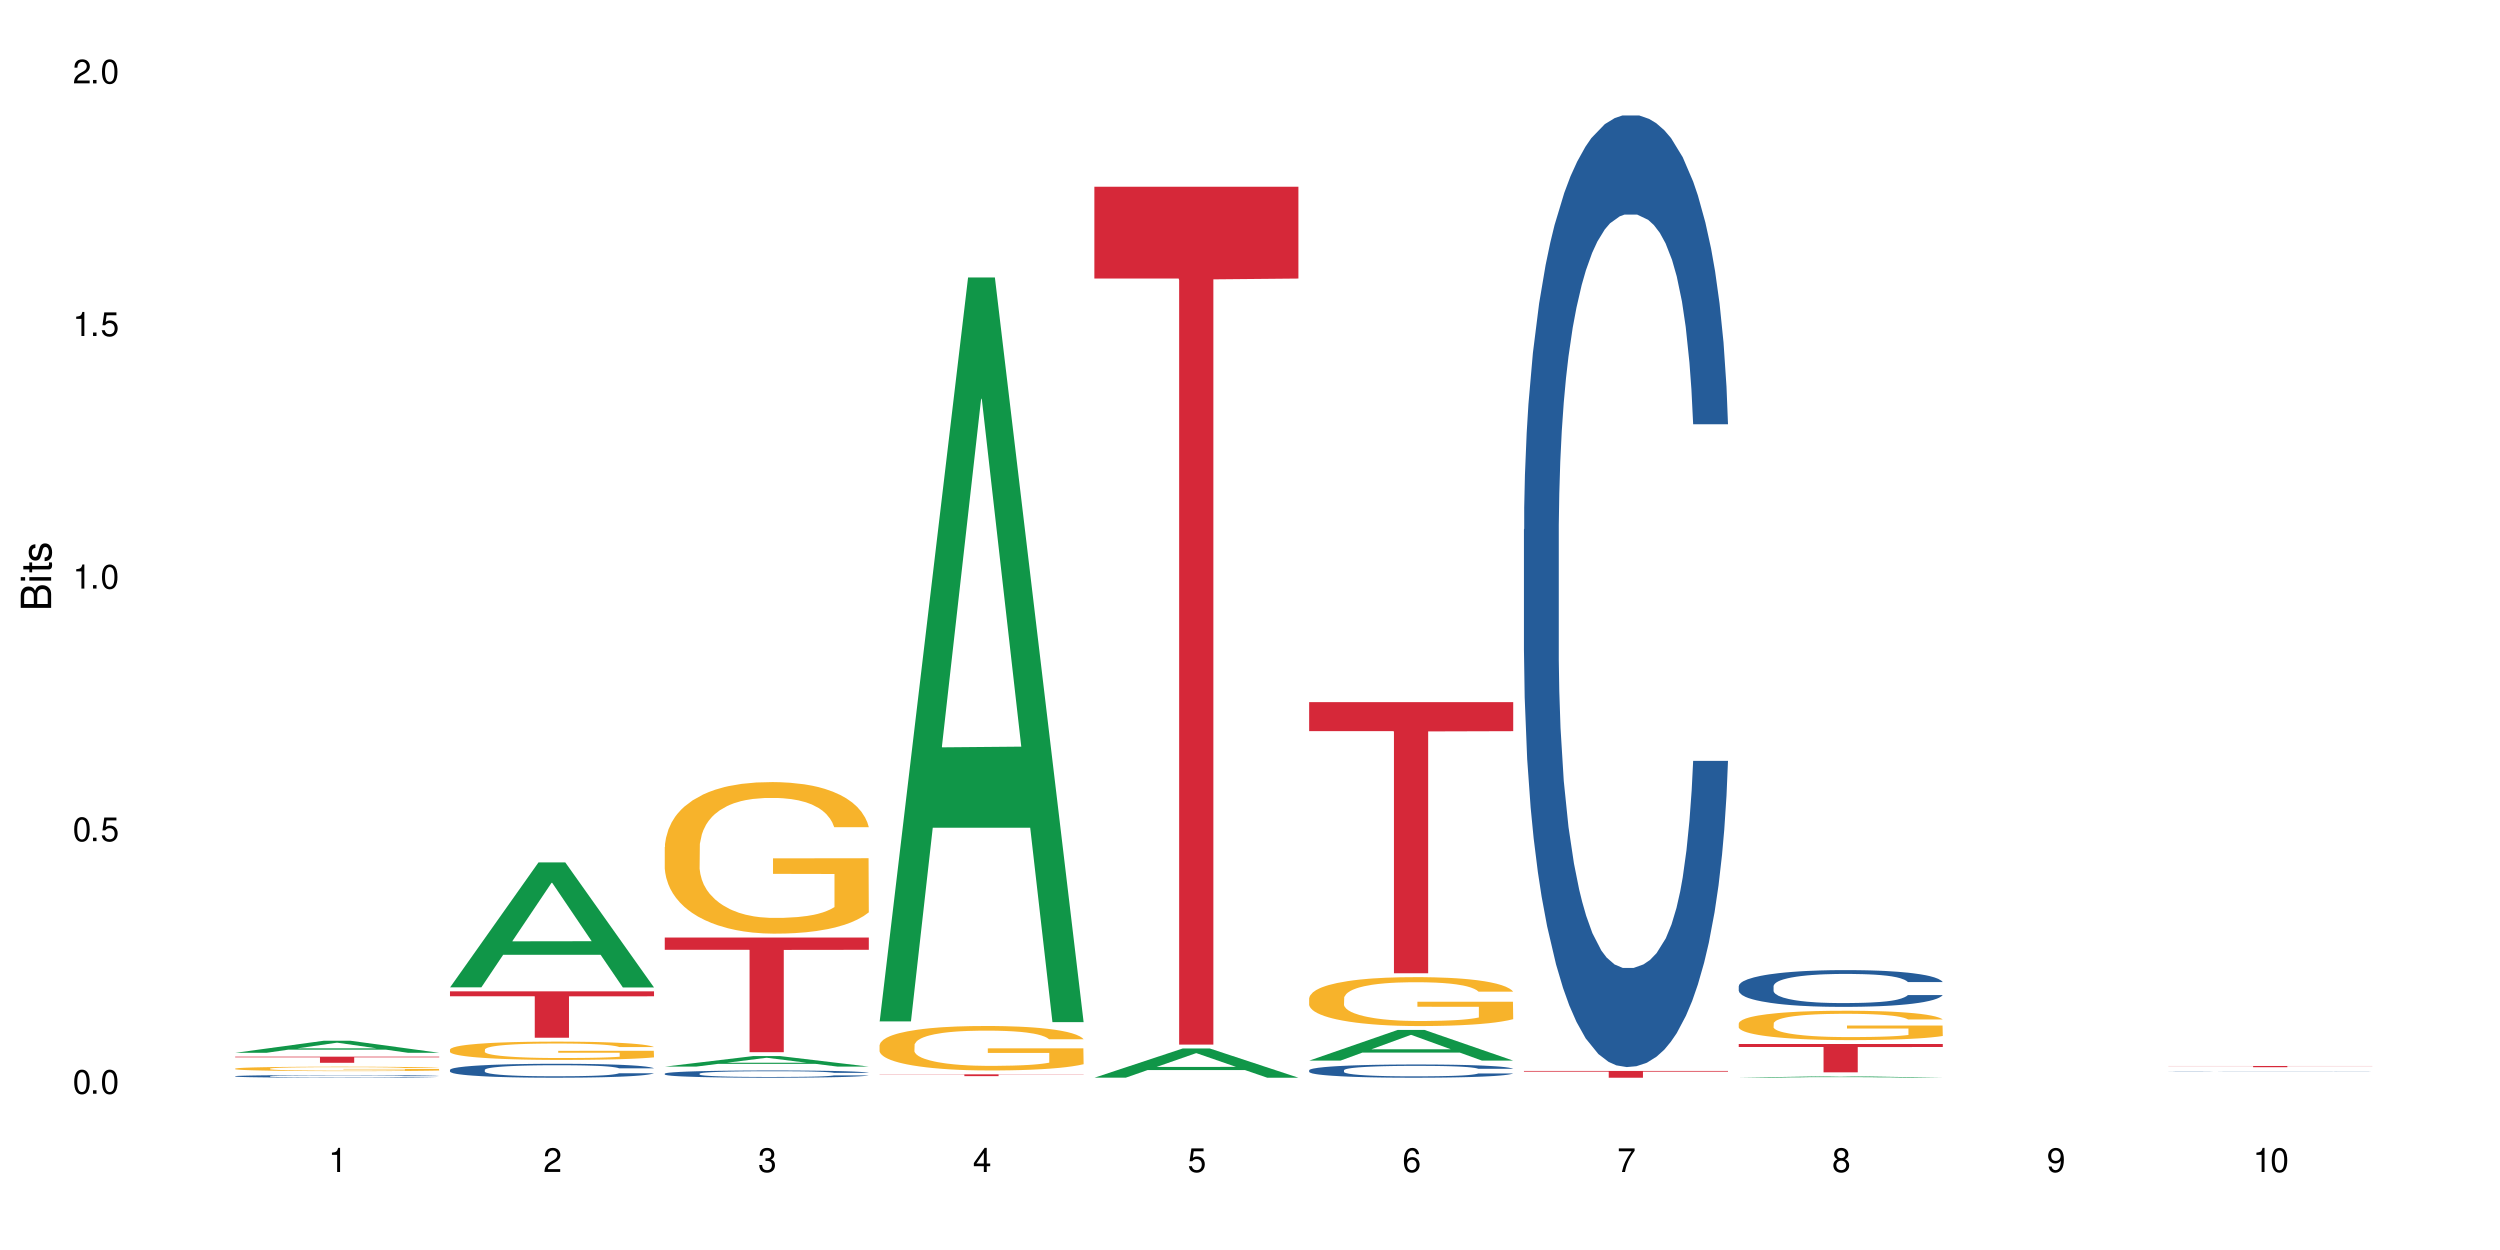 <?xml version="1.0" encoding="UTF-8"?>
<svg xmlns="http://www.w3.org/2000/svg" xmlns:xlink="http://www.w3.org/1999/xlink" width="720" height="360" viewBox="0 0 720 360">
<defs>
<g>
<g id="glyph-0-0">
</g>
<g id="glyph-0-1">
<path d="M 2.641 -6.938 C 2 -6.938 1.422 -6.656 1.078 -6.172 C 0.641 -5.562 0.406 -4.641 0.406 -3.359 C 0.406 -1.016 1.188 0.219 2.641 0.219 C 4.078 0.219 4.859 -1.016 4.859 -3.297 C 4.859 -4.641 4.656 -5.547 4.203 -6.172 C 3.844 -6.656 3.281 -6.938 2.641 -6.938 Z M 2.641 -6.188 C 3.547 -6.188 4 -5.25 4 -3.375 C 4 -1.406 3.562 -0.484 2.625 -0.484 C 1.734 -0.484 1.281 -1.438 1.281 -3.344 C 1.281 -5.25 1.734 -6.188 2.641 -6.188 Z M 2.641 -6.188 "/>
</g>
<g id="glyph-0-2">
<path d="M 1.828 -1 L 0.828 -1 L 0.828 0 L 1.828 0 Z M 1.828 -1 "/>
</g>
<g id="glyph-0-3">
<path d="M 4.562 -6.797 L 1.062 -6.797 L 0.547 -3.094 L 1.328 -3.094 C 1.719 -3.562 2.047 -3.734 2.578 -3.734 C 3.484 -3.734 4.062 -3.109 4.062 -2.094 C 4.062 -1.125 3.484 -0.531 2.578 -0.531 C 1.828 -0.531 1.375 -0.906 1.188 -1.672 L 0.328 -1.672 C 0.453 -1.109 0.547 -0.844 0.75 -0.594 C 1.125 -0.078 1.828 0.219 2.594 0.219 C 3.969 0.219 4.922 -0.781 4.922 -2.219 C 4.922 -3.562 4.031 -4.484 2.719 -4.484 C 2.25 -4.484 1.859 -4.359 1.469 -4.062 L 1.734 -5.969 L 4.562 -5.969 Z M 4.562 -6.797 "/>
</g>
<g id="glyph-0-4">
<path d="M 2.484 -4.938 L 2.484 0 L 3.328 0 L 3.328 -6.938 L 2.766 -6.938 C 2.469 -5.875 2.281 -5.734 0.984 -5.562 L 0.984 -4.938 Z M 2.484 -4.938 "/>
</g>
<g id="glyph-0-5">
<path d="M 4.859 -0.828 L 1.281 -0.828 C 1.359 -1.406 1.672 -1.781 2.5 -2.281 L 3.469 -2.828 C 4.406 -3.344 4.906 -4.062 4.906 -4.906 C 4.906 -5.484 4.672 -6.031 4.266 -6.406 C 3.859 -6.766 3.375 -6.938 2.719 -6.938 C 1.859 -6.938 1.219 -6.625 0.844 -6.031 C 0.609 -5.672 0.5 -5.234 0.484 -4.531 L 1.328 -4.531 C 1.359 -5.016 1.406 -5.281 1.531 -5.516 C 1.75 -5.938 2.188 -6.203 2.703 -6.203 C 3.469 -6.203 4.031 -5.641 4.031 -4.891 C 4.031 -4.344 3.719 -3.859 3.125 -3.516 L 2.234 -3 C 0.812 -2.172 0.406 -1.531 0.328 -0.016 L 4.859 -0.016 Z M 4.859 -0.828 "/>
</g>
<g id="glyph-0-6">
<path d="M 2.125 -3.188 L 2.578 -3.188 C 3.5 -3.188 3.984 -2.766 3.984 -1.922 C 3.984 -1.062 3.469 -0.531 2.594 -0.531 C 1.656 -0.531 1.203 -1 1.156 -2.016 L 0.312 -2.016 C 0.344 -1.453 0.438 -1.094 0.609 -0.781 C 0.953 -0.109 1.625 0.219 2.547 0.219 C 3.953 0.219 4.859 -0.625 4.859 -1.938 C 4.859 -2.828 4.516 -3.297 3.703 -3.594 C 4.344 -3.844 4.656 -4.328 4.656 -5.031 C 4.656 -6.219 3.875 -6.938 2.578 -6.938 C 1.203 -6.938 0.484 -6.172 0.453 -4.703 L 1.297 -4.703 C 1.312 -5.125 1.344 -5.359 1.453 -5.578 C 1.641 -5.969 2.062 -6.203 2.594 -6.203 C 3.344 -6.203 3.797 -5.75 3.797 -5 C 3.797 -4.516 3.609 -4.219 3.25 -4.047 C 3.016 -3.953 2.703 -3.922 2.125 -3.906 Z M 2.125 -3.188 "/>
</g>
<g id="glyph-0-7">
<path d="M 3.141 -1.672 L 3.141 0 L 3.984 0 L 3.984 -1.672 L 4.984 -1.672 L 4.984 -2.438 L 3.984 -2.438 L 3.984 -6.938 L 3.359 -6.938 L 0.266 -2.578 L 0.266 -1.672 Z M 3.141 -2.438 L 1 -2.438 L 3.141 -5.5 Z M 3.141 -2.438 "/>
</g>
<g id="glyph-0-8">
<path d="M 4.781 -5.125 C 4.609 -6.266 3.891 -6.938 2.844 -6.938 C 2.094 -6.938 1.422 -6.578 1.031 -5.953 C 0.594 -5.266 0.406 -4.422 0.406 -3.172 C 0.406 -2 0.578 -1.25 0.984 -0.641 C 1.359 -0.078 1.953 0.219 2.703 0.219 C 3.984 0.219 4.922 -0.75 4.922 -2.094 C 4.922 -3.375 4.062 -4.281 2.844 -4.281 C 2.172 -4.281 1.641 -4.031 1.281 -3.516 C 1.281 -5.234 1.828 -6.188 2.797 -6.188 C 3.391 -6.188 3.797 -5.797 3.938 -5.125 Z M 2.734 -3.531 C 3.547 -3.531 4.062 -2.953 4.062 -2.031 C 4.062 -1.156 3.484 -0.531 2.703 -0.531 C 1.922 -0.531 1.328 -1.188 1.328 -2.078 C 1.328 -2.938 1.906 -3.531 2.734 -3.531 Z M 2.734 -3.531 "/>
</g>
<g id="glyph-0-9">
<path d="M 4.984 -6.797 L 0.438 -6.797 L 0.438 -5.969 L 4.109 -5.969 C 2.5 -3.656 1.828 -2.234 1.328 0 L 2.219 0 C 2.594 -2.172 3.453 -4.047 4.984 -6.094 Z M 4.984 -6.797 "/>
</g>
<g id="glyph-0-10">
<path d="M 3.75 -3.656 C 4.469 -4.094 4.688 -4.438 4.688 -5.078 C 4.688 -6.172 3.844 -6.938 2.641 -6.938 C 1.438 -6.938 0.594 -6.172 0.594 -5.094 C 0.594 -4.438 0.812 -4.094 1.516 -3.656 C 0.734 -3.266 0.359 -2.703 0.359 -1.922 C 0.359 -0.656 1.281 0.219 2.641 0.219 C 3.984 0.219 4.922 -0.656 4.922 -1.922 C 4.922 -2.703 4.531 -3.266 3.75 -3.656 Z M 2.641 -6.188 C 3.359 -6.188 3.812 -5.75 3.812 -5.062 C 3.812 -4.406 3.344 -3.984 2.641 -3.984 C 1.922 -3.984 1.453 -4.406 1.453 -5.078 C 1.453 -5.75 1.922 -6.188 2.641 -6.188 Z M 2.641 -3.266 C 3.484 -3.266 4.062 -2.719 4.062 -1.906 C 4.062 -1.078 3.484 -0.531 2.625 -0.531 C 1.797 -0.531 1.219 -1.094 1.219 -1.906 C 1.219 -2.719 1.781 -3.266 2.641 -3.266 Z M 2.641 -3.266 "/>
</g>
<g id="glyph-0-11">
<path d="M 0.516 -1.578 C 0.672 -0.453 1.406 0.219 2.438 0.219 C 3.188 0.219 3.859 -0.141 4.266 -0.766 C 4.688 -1.453 4.891 -2.297 4.891 -3.547 C 4.891 -4.719 4.703 -5.453 4.312 -6.078 C 3.938 -6.641 3.344 -6.938 2.594 -6.938 C 1.297 -6.938 0.359 -5.969 0.359 -4.625 C 0.359 -3.344 1.234 -2.453 2.453 -2.453 C 3.094 -2.453 3.578 -2.672 4.016 -3.203 C 4 -1.484 3.469 -0.531 2.5 -0.531 C 1.906 -0.531 1.484 -0.906 1.359 -1.578 Z M 2.578 -6.203 C 3.375 -6.203 3.969 -5.531 3.969 -4.641 C 3.969 -3.797 3.391 -3.188 2.547 -3.188 C 1.734 -3.188 1.234 -3.766 1.234 -4.688 C 1.234 -5.562 1.797 -6.203 2.578 -6.203 Z M 2.578 -6.203 "/>
</g>
<g id="glyph-1-0">
</g>
<g id="glyph-1-1">
<path d="M 0 -0.953 L 0 -4.891 C 0 -5.719 -0.234 -6.344 -0.734 -6.797 C -1.188 -7.234 -1.812 -7.469 -2.5 -7.469 C -3.547 -7.469 -4.188 -7 -4.625 -5.875 C -4.984 -6.688 -5.625 -7.094 -6.531 -7.094 C -7.172 -7.094 -7.734 -6.859 -8.141 -6.391 C -8.562 -5.922 -8.75 -5.344 -8.75 -4.5 L -8.75 -0.953 Z M -4.984 -2.062 L -7.766 -2.062 L -7.766 -4.219 C -7.766 -4.844 -7.688 -5.203 -7.453 -5.5 C -7.219 -5.812 -6.859 -5.969 -6.375 -5.969 C -5.891 -5.969 -5.531 -5.812 -5.297 -5.5 C -5.062 -5.203 -4.984 -4.844 -4.984 -4.219 Z M -0.984 -2.062 L -4 -2.062 L -4 -4.781 C -4 -5.766 -3.438 -6.359 -2.484 -6.359 C -1.547 -6.359 -0.984 -5.766 -0.984 -4.781 Z M -0.984 -2.062 "/>
</g>
<g id="glyph-1-2">
<path d="M -6.281 -1.797 L -6.281 -0.797 L 0 -0.797 L 0 -1.797 Z M -8.75 -1.797 L -8.75 -0.797 L -7.484 -0.797 L -7.484 -1.797 Z M -8.75 -1.797 "/>
</g>
<g id="glyph-1-3">
<path d="M -6.281 -3.047 L -6.281 -2.016 L -8.016 -2.016 L -8.016 -1.016 L -6.281 -1.016 L -6.281 -0.172 L -5.469 -0.172 L -5.469 -1.016 L -0.719 -1.016 C -0.078 -1.016 0.281 -1.453 0.281 -2.234 C 0.281 -2.5 0.25 -2.719 0.188 -3.047 L -0.641 -3.047 C -0.609 -2.906 -0.594 -2.766 -0.594 -2.562 C -0.594 -2.141 -0.719 -2.016 -1.156 -2.016 L -5.469 -2.016 L -5.469 -3.047 Z M -6.281 -3.047 "/>
</g>
<g id="glyph-1-4">
<path d="M -4.531 -5.25 C -5.766 -5.25 -6.469 -4.422 -6.469 -2.969 C -6.469 -1.516 -5.719 -0.562 -4.547 -0.562 C -3.562 -0.562 -3.094 -1.062 -2.734 -2.562 L -2.516 -3.484 C -2.344 -4.188 -2.094 -4.469 -1.641 -4.469 C -1.047 -4.469 -0.641 -3.875 -0.641 -3 C -0.641 -2.453 -0.797 -2 -1.062 -1.75 C -1.25 -1.594 -1.422 -1.531 -1.875 -1.469 L -1.875 -0.406 C -0.422 -0.453 0.281 -1.266 0.281 -2.922 C 0.281 -4.5 -0.5 -5.516 -1.719 -5.516 C -2.656 -5.516 -3.172 -4.984 -3.469 -3.734 L -3.703 -2.766 C -3.891 -1.953 -4.156 -1.609 -4.594 -1.609 C -5.188 -1.609 -5.547 -2.125 -5.547 -2.938 C -5.547 -3.75 -5.203 -4.172 -4.531 -4.203 Z M -4.531 -5.25 "/>
</g>
</g>
</defs>
<rect x="-72" y="-36" width="864" height="432" fill="rgb(100%, 100%, 100%)" fill-opacity="1"/>
<path fill-rule="nonzero" fill="rgb(6.275%, 58.824%, 28.235%)" fill-opacity="1" d="M 67.73 303.207 L 67.793 303.203 L 93.223 299.738 L 100.945 299.738 L 126.5 303.207 L 117.52 303.207 L 111.117 302.301 L 83.051 302.301 L 76.773 303.207 L 67.73 303.207 L 85.75 301.93 L 108.543 301.926 L 97.176 300.305 L 97.051 300.301 L 96.926 300.312 L 85.688 301.926 L 85.75 301.93 Z M 67.73 303.207 "/>
<path fill-rule="nonzero" fill="rgb(14.51%, 36.078%, 60%)" fill-opacity="1" d="M 67.73 309.941 L 67.801 309.941 L 67.801 309.922 L 68.02 309.895 L 68.52 309.859 L 69.02 309.836 L 70.312 309.797 L 72.102 309.754 L 73.965 309.723 L 75.328 309.703 L 76.547 309.691 L 79.34 309.664 L 81.133 309.648 L 83.066 309.637 L 85.434 309.625 L 87.152 309.617 L 91.023 309.605 L 93.891 309.602 L 96.113 309.598 L 100.914 309.598 L 103.781 309.602 L 105.859 309.605 L 108.152 309.613 L 110.086 309.617 L 113.457 309.633 L 116.465 309.652 L 117.828 309.664 L 119.977 309.688 L 121.625 309.711 L 122.773 309.727 L 124.062 309.754 L 125.207 309.785 L 126.07 309.824 L 126.5 309.855 L 116.465 309.855 L 115.965 309.824 L 115.391 309.805 L 114.316 309.773 L 113.238 309.754 L 111.734 309.73 L 110.375 309.719 L 108.512 309.703 L 106.863 309.695 L 105.141 309.691 L 103.492 309.684 L 100.34 309.68 L 96.684 309.68 L 95.324 309.684 L 92.527 309.688 L 91.023 309.691 L 88.871 309.703 L 87.367 309.711 L 85.578 309.727 L 84.359 309.738 L 82.852 309.758 L 81.777 309.773 L 80.559 309.797 L 79.844 309.816 L 79.199 309.836 L 78.625 309.859 L 78.195 309.883 L 77.906 309.91 L 77.766 309.938 L 77.766 310.047 L 77.906 310.074 L 78.266 310.105 L 79.199 310.148 L 80.559 310.188 L 82.137 310.215 L 83.641 310.238 L 84.5 310.246 L 85.648 310.258 L 87.441 310.273 L 90.02 310.289 L 91.523 310.293 L 93.816 310.297 L 96.184 310.301 L 99.336 310.301 L 102.133 310.297 L 103.996 310.297 L 105.93 310.289 L 108.582 310.277 L 110.23 310.266 L 111.664 310.254 L 112.738 310.238 L 113.457 310.227 L 114.531 310.203 L 115.391 310.18 L 116.035 310.156 L 116.465 310.133 L 126.5 310.133 L 126.07 310.16 L 125.422 310.188 L 124.777 310.207 L 123.777 310.234 L 122.629 310.254 L 120.98 310.281 L 119.617 310.297 L 117.828 310.316 L 116.18 310.328 L 114.387 310.34 L 111.734 310.355 L 110.016 310.363 L 108.152 310.367 L 105.93 310.375 L 103.137 310.379 L 100.125 310.383 L 94.32 310.383 L 92.098 310.379 L 89.16 310.371 L 85.504 310.359 L 82.852 310.348 L 80.773 310.332 L 78.984 310.316 L 76.977 310.297 L 74.395 310.266 L 72.82 310.242 L 71.746 310.223 L 70.527 310.195 L 69.664 310.168 L 68.664 310.129 L 67.945 310.078 L 67.73 310.039 Z M 67.73 309.941 "/>
<path fill-rule="nonzero" fill="rgb(96.863%, 70.196%, 16.863%)" fill-opacity="1" d="M 67.73 307.754 L 67.801 307.754 L 67.801 307.73 L 68.09 307.68 L 68.805 307.605 L 69.738 307.547 L 70.742 307.5 L 71.387 307.477 L 72.461 307.441 L 73.395 307.414 L 75.758 307.363 L 78.77 307.312 L 80.418 307.293 L 82.281 307.273 L 84.93 307.25 L 86.148 307.242 L 89.875 307.223 L 94.105 307.211 L 98.762 307.207 L 100.914 307.211 L 103.852 307.215 L 107.863 307.227 L 110.16 307.238 L 111.949 307.25 L 113.812 307.266 L 116.105 307.289 L 118.258 307.316 L 119.977 307.344 L 121.695 307.379 L 123.129 307.418 L 124.348 307.457 L 125.422 307.508 L 126.07 307.547 L 126.5 307.59 L 116.535 307.59 L 115.965 307.547 L 115.32 307.516 L 114.242 307.477 L 113.168 307.449 L 112.094 307.426 L 110.086 307.398 L 108.367 307.379 L 106.215 307.363 L 104.137 307.352 L 101.773 307.344 L 96.543 307.344 L 93.102 307.352 L 91.094 307.359 L 89.66 307.367 L 87.656 307.387 L 86.438 307.402 L 85.719 307.41 L 83.57 307.445 L 82.137 307.48 L 81.348 307.5 L 80.344 307.535 L 79.629 307.566 L 78.84 307.613 L 78.41 307.648 L 77.836 307.73 L 77.766 307.938 L 77.98 307.984 L 78.41 308.031 L 78.984 308.074 L 79.844 308.117 L 80.703 308.152 L 82.207 308.195 L 83.496 308.227 L 84.5 308.246 L 86.438 308.277 L 87.227 308.289 L 89.09 308.309 L 91.023 308.328 L 93.387 308.34 L 95.18 308.348 L 98.047 308.352 L 101.703 308.352 L 106 308.348 L 108.727 308.336 L 110.59 308.328 L 111.809 308.32 L 113.312 308.309 L 114.387 308.297 L 115.391 308.281 L 116.609 308.262 L 116.609 307.984 L 98.906 307.98 L 98.906 307.852 L 126.426 307.852 L 126.5 308.309 L 124.992 308.34 L 123.129 308.367 L 121.34 308.391 L 119.477 308.41 L 116.824 308.434 L 114.672 308.449 L 111.375 308.465 L 108.367 308.477 L 105.215 308.48 L 102.418 308.484 L 99.121 308.488 L 96.184 308.484 L 93.031 308.477 L 90.52 308.469 L 88.227 308.457 L 85.934 308.441 L 83.066 308.418 L 81.203 308.398 L 77.336 308.344 L 75.613 308.312 L 74.469 308.285 L 73.32 308.258 L 72.102 308.223 L 70.957 308.184 L 70.098 308.148 L 69.309 308.105 L 68.734 308.07 L 68.16 308.016 L 67.875 307.973 L 67.73 307.938 Z M 67.73 307.754 "/>
<path fill-rule="nonzero" fill="rgb(83.922%, 15.686%, 22.353%)" fill-opacity="1" d="M 67.73 304.32 L 126.5 304.32 L 126.5 304.512 L 102.008 304.512 L 102.008 306.094 L 92.152 306.094 L 92.152 304.516 L 92.008 304.512 L 67.73 304.512 Z M 67.73 304.32 "/>
<path fill-rule="nonzero" fill="rgb(6.275%, 58.824%, 28.235%)" fill-opacity="1" d="M 129.594 284.355 L 129.656 284.32 L 155.082 248.379 L 162.805 248.379 L 188.359 284.391 L 179.383 284.391 L 172.977 274.988 L 144.91 274.988 L 138.633 284.355 L 129.594 284.355 L 147.613 271.102 L 170.402 271.066 L 159.039 254.262 L 158.914 254.227 L 158.789 254.328 L 147.547 271.066 L 147.613 271.102 Z M 129.594 284.355 "/>
<path fill-rule="nonzero" fill="rgb(14.51%, 36.078%, 60%)" fill-opacity="1" d="M 129.594 308.117 L 129.664 308.113 L 129.664 308.027 L 129.879 307.887 L 130.379 307.711 L 130.883 307.59 L 132.172 307.375 L 133.965 307.164 L 135.828 307.004 L 137.188 306.91 L 138.406 306.836 L 141.203 306.699 L 142.992 306.629 L 144.93 306.566 L 147.293 306.504 L 149.016 306.469 L 152.883 306.41 L 155.75 306.383 L 157.973 306.375 L 162.773 306.375 L 165.641 306.387 L 167.719 306.406 L 170.012 306.438 L 171.949 306.469 L 175.316 306.551 L 178.324 306.652 L 179.688 306.711 L 181.836 306.824 L 183.484 306.934 L 184.633 307.031 L 185.922 307.164 L 187.07 307.332 L 187.93 307.516 L 188.359 307.676 L 178.324 307.676 L 177.824 307.527 L 177.25 307.414 L 176.176 307.266 L 175.102 307.156 L 173.598 307.051 L 172.234 306.98 L 170.371 306.914 L 168.723 306.867 L 167.004 306.836 L 165.355 306.812 L 162.199 306.793 L 158.547 306.793 L 157.184 306.797 L 154.391 306.828 L 152.883 306.855 L 150.734 306.906 L 149.23 306.953 L 147.438 307.027 L 146.219 307.09 L 144.715 307.184 L 143.641 307.27 L 142.422 307.391 L 141.703 307.48 L 141.059 307.582 L 140.484 307.703 L 140.055 307.832 L 139.77 307.969 L 139.625 308.102 L 139.625 308.668 L 139.77 308.801 L 140.129 308.953 L 141.059 309.176 L 142.422 309.371 L 143.996 309.527 L 145.504 309.637 L 146.363 309.688 L 147.508 309.746 L 149.301 309.82 L 151.879 309.891 L 153.387 309.922 L 155.68 309.949 L 158.043 309.965 L 161.199 309.965 L 163.992 309.949 L 165.855 309.934 L 167.789 309.902 L 170.441 309.84 L 172.09 309.781 L 173.523 309.711 L 174.598 309.645 L 175.316 309.586 L 176.391 309.469 L 177.25 309.348 L 177.895 309.219 L 178.324 309.094 L 188.359 309.094 L 187.93 309.238 L 187.285 309.383 L 186.641 309.488 L 185.637 309.617 L 184.488 309.73 L 182.84 309.859 L 181.48 309.945 L 179.688 310.035 L 178.039 310.105 L 176.246 310.168 L 173.598 310.242 L 171.875 310.277 L 170.012 310.309 L 167.789 310.34 L 164.996 310.363 L 161.984 310.379 L 159.191 310.383 L 156.18 310.375 L 153.957 310.359 L 151.02 310.328 L 147.367 310.262 L 144.715 310.191 L 142.637 310.125 L 140.844 310.051 L 138.836 309.949 L 136.258 309.789 L 134.68 309.664 L 133.605 309.562 L 132.387 309.418 L 131.527 309.293 L 130.523 309.086 L 129.809 308.824 L 129.594 308.625 Z M 129.594 308.117 "/>
<path fill-rule="nonzero" fill="rgb(96.863%, 70.196%, 16.863%)" fill-opacity="1" d="M 129.594 302.246 L 129.664 302.238 L 129.664 302.145 L 129.949 301.926 L 130.668 301.629 L 131.598 301.383 L 132.602 301.191 L 133.246 301.09 L 134.32 300.945 L 135.254 300.84 L 137.617 300.621 L 140.629 300.418 L 142.277 300.332 L 144.141 300.25 L 146.793 300.16 L 148.012 300.125 L 151.738 300.047 L 155.965 300 L 160.625 299.984 L 162.773 299.992 L 165.711 300.012 L 169.727 300.062 L 172.02 300.109 L 173.812 300.16 L 175.676 300.223 L 177.969 300.316 L 180.117 300.434 L 181.836 300.551 L 183.559 300.695 L 184.992 300.848 L 186.211 301.016 L 187.285 301.219 L 187.93 301.387 L 188.359 301.555 L 178.398 301.555 L 177.824 301.387 L 177.18 301.258 L 176.105 301.098 L 175.031 300.984 L 173.953 300.891 L 171.949 300.766 L 170.227 300.688 L 168.078 300.621 L 166 300.578 L 163.633 300.551 L 162.199 300.539 L 158.402 300.539 L 154.961 300.574 L 152.957 300.613 L 151.523 300.652 L 149.516 300.723 L 148.297 300.781 L 147.582 300.82 L 145.43 300.969 L 143.996 301.102 L 143.207 301.195 L 142.207 301.34 L 141.488 301.469 L 140.699 301.66 L 140.27 301.805 L 139.695 302.133 L 139.625 303 L 139.84 303.184 L 140.27 303.383 L 140.844 303.555 L 141.703 303.738 L 142.562 303.879 L 144.07 304.066 L 145.359 304.191 L 146.363 304.273 L 148.297 304.402 L 149.086 304.445 L 150.949 304.531 L 152.883 304.602 L 155.25 304.66 L 157.039 304.688 L 159.906 304.711 L 163.562 304.711 L 167.863 304.684 L 170.586 304.645 L 172.449 304.605 L 173.668 304.57 L 175.172 304.52 L 176.246 304.469 L 177.25 304.418 L 178.469 304.336 L 178.469 303.184 L 160.766 303.18 L 160.766 302.641 L 188.289 302.637 L 188.359 304.52 L 186.855 304.648 L 184.992 304.773 L 183.199 304.871 L 181.336 304.953 L 178.684 305.043 L 176.535 305.102 L 173.238 305.168 L 170.227 305.211 L 167.074 305.242 L 164.277 305.254 L 160.984 305.262 L 158.043 305.25 L 154.891 305.223 L 152.383 305.184 L 150.09 305.137 L 147.797 305.074 L 144.93 304.973 L 143.066 304.891 L 141.129 304.789 L 139.195 304.668 L 137.477 304.539 L 136.328 304.438 L 135.184 304.32 L 133.965 304.176 L 132.816 304.012 L 131.957 303.863 L 131.168 303.695 L 130.594 303.535 L 130.023 303.32 L 129.734 303.145 L 129.594 302.996 Z M 129.594 302.246 "/>
<path fill-rule="nonzero" fill="rgb(83.922%, 15.686%, 22.353%)" fill-opacity="1" d="M 129.594 285.504 L 188.359 285.504 L 188.359 286.934 L 163.867 286.945 L 163.867 298.871 L 154.012 298.871 L 154.012 286.957 L 153.871 286.934 L 129.594 286.934 Z M 129.594 285.504 "/>
<path fill-rule="nonzero" fill="rgb(6.275%, 58.824%, 28.235%)" fill-opacity="1" d="M 191.453 307.184 L 191.516 307.18 L 216.945 304.148 L 224.668 304.148 L 250.219 307.184 L 241.242 307.184 L 234.84 306.395 L 206.773 306.395 L 200.492 307.184 L 191.453 307.184 L 209.473 306.066 L 232.266 306.062 L 220.898 304.645 L 220.773 304.645 L 220.648 304.652 L 209.41 306.062 L 209.473 306.066 Z M 191.453 307.184 "/>
<path fill-rule="nonzero" fill="rgb(14.51%, 36.078%, 60%)" fill-opacity="1" d="M 191.453 309.207 L 191.523 309.203 L 191.523 309.156 L 191.738 309.086 L 192.242 308.992 L 192.742 308.93 L 194.031 308.82 L 195.824 308.711 L 197.688 308.625 L 199.051 308.578 L 200.27 308.539 L 203.062 308.469 L 204.855 308.434 L 206.789 308.398 L 209.156 308.367 L 210.875 308.348 L 214.746 308.316 L 217.613 308.305 L 219.832 308.297 L 224.637 308.297 L 227.5 308.305 L 229.582 308.316 L 231.875 308.332 L 233.809 308.348 L 237.176 308.391 L 240.188 308.441 L 241.547 308.473 L 243.699 308.531 L 245.348 308.59 L 246.492 308.641 L 247.785 308.711 L 248.93 308.797 L 249.789 308.895 L 250.219 308.977 L 240.188 308.977 L 239.684 308.898 L 239.113 308.84 L 238.035 308.762 L 236.961 308.707 L 235.457 308.652 L 234.094 308.613 L 232.23 308.578 L 230.582 308.555 L 228.863 308.539 L 227.215 308.527 L 224.062 308.516 L 220.406 308.516 L 219.043 308.52 L 216.25 308.535 L 214.746 308.547 L 212.594 308.574 L 211.09 308.598 L 209.297 308.637 L 208.078 308.672 L 206.574 308.719 L 205.5 308.762 L 204.281 308.828 L 203.566 308.875 L 202.918 308.926 L 202.348 308.988 L 201.918 309.059 L 201.629 309.129 L 201.484 309.195 L 201.484 309.492 L 201.629 309.559 L 201.988 309.641 L 202.918 309.758 L 204.281 309.855 L 205.859 309.938 L 207.363 309.996 L 208.223 310.02 L 209.371 310.051 L 211.16 310.09 L 213.742 310.129 L 215.246 310.145 L 217.539 310.16 L 219.906 310.168 L 223.059 310.168 L 225.852 310.16 L 227.715 310.148 L 229.652 310.133 L 232.305 310.102 L 233.953 310.07 L 235.387 310.035 L 236.461 310 L 237.176 309.969 L 238.254 309.91 L 239.113 309.844 L 239.758 309.777 L 240.188 309.711 L 250.219 309.711 L 249.789 309.789 L 249.145 309.863 L 248.5 309.918 L 247.496 309.984 L 246.352 310.043 L 244.703 310.109 L 243.34 310.156 L 241.547 310.203 L 239.898 310.238 L 238.109 310.27 L 235.457 310.309 L 233.738 310.328 L 231.875 310.344 L 229.652 310.359 L 226.855 310.375 L 223.848 310.383 L 221.051 310.383 L 218.043 310.379 L 215.82 310.371 L 212.883 310.355 L 209.227 310.32 L 206.574 310.285 L 204.496 310.246 L 202.703 310.211 L 200.699 310.16 L 198.117 310.074 L 196.543 310.012 L 195.465 309.957 L 194.246 309.883 L 193.387 309.816 L 192.383 309.707 L 191.668 309.574 L 191.453 309.469 Z M 191.453 309.207 "/>
<path fill-rule="nonzero" fill="rgb(96.863%, 70.196%, 16.863%)" fill-opacity="1" d="M 191.453 243.938 L 191.523 243.898 L 191.523 243.098 L 191.812 241.305 L 192.527 238.832 L 193.461 236.801 L 194.461 235.207 L 195.109 234.367 L 196.184 233.172 L 197.113 232.293 L 199.48 230.5 L 202.488 228.824 L 204.137 228.109 L 206 227.43 L 208.652 226.672 L 209.871 226.395 L 213.598 225.754 L 217.828 225.355 L 222.484 225.238 L 224.637 225.277 L 227.574 225.438 L 231.586 225.875 L 233.879 226.273 L 235.672 226.672 L 237.535 227.191 L 239.828 227.988 L 241.98 228.945 L 243.699 229.902 L 245.418 231.098 L 246.852 232.375 L 248.07 233.77 L 249.145 235.445 L 249.789 236.84 L 250.219 238.234 L 240.258 238.234 L 239.684 236.84 L 239.039 235.762 L 237.965 234.449 L 236.891 233.492 L 235.816 232.734 L 233.809 231.695 L 232.09 231.059 L 229.938 230.5 L 227.859 230.141 L 225.496 229.902 L 224.062 229.824 L 220.262 229.824 L 216.824 230.102 L 214.816 230.422 L 213.383 230.738 L 211.375 231.336 L 210.156 231.816 L 209.441 232.137 L 207.293 233.371 L 205.859 234.488 L 205.07 235.246 L 204.066 236.441 L 203.348 237.52 L 202.562 239.113 L 202.133 240.309 L 201.559 243.02 L 201.484 250.195 L 201.703 251.711 L 202.133 253.348 L 202.703 254.781 L 203.566 256.297 L 204.426 257.453 L 205.93 259.008 L 207.219 260.043 L 208.223 260.723 L 210.156 261.801 L 210.945 262.156 L 212.809 262.875 L 214.746 263.434 L 217.109 263.914 L 218.902 264.152 L 221.77 264.352 L 225.422 264.352 L 229.723 264.113 L 232.445 263.793 L 234.309 263.473 L 235.527 263.195 L 237.035 262.758 L 238.109 262.355 L 239.113 261.918 L 240.332 261.242 L 240.332 251.711 L 222.629 251.672 L 222.629 247.207 L 250.148 247.168 L 250.219 262.758 L 248.715 263.832 L 246.852 264.867 L 245.059 265.668 L 243.195 266.344 L 240.547 267.102 L 238.395 267.582 L 235.098 268.137 L 232.09 268.496 L 228.934 268.738 L 226.141 268.855 L 222.844 268.895 L 219.906 268.816 L 216.75 268.578 L 214.242 268.258 L 211.949 267.859 L 209.656 267.34 L 206.789 266.504 L 204.926 265.824 L 202.992 264.988 L 201.055 263.992 L 199.336 262.914 L 198.191 262.078 L 197.043 261.121 L 195.824 259.926 L 194.68 258.57 L 193.816 257.332 L 193.031 255.938 L 192.457 254.621 L 191.883 252.828 L 191.598 251.395 L 191.453 250.156 Z M 191.453 243.938 "/>
<path fill-rule="nonzero" fill="rgb(83.922%, 15.686%, 22.353%)" fill-opacity="1" d="M 191.453 270.008 L 250.219 270.008 L 250.219 273.543 L 225.727 273.574 L 225.727 303.035 L 215.875 303.035 L 215.875 273.605 L 215.73 273.543 L 191.453 273.543 Z M 191.453 270.008 "/>
<path fill-rule="nonzero" fill="rgb(6.275%, 58.824%, 28.235%)" fill-opacity="1" d="M 253.312 294.172 L 253.375 293.969 L 278.805 79.914 L 286.527 79.914 L 312.082 294.371 L 303.102 294.371 L 296.699 238.391 L 268.633 238.391 L 262.355 294.172 L 253.312 294.172 L 271.332 215.234 L 294.125 215.031 L 282.762 114.953 L 282.633 114.75 L 282.508 115.355 L 271.27 215.031 L 271.332 215.234 Z M 253.312 294.172 "/>
<path fill-rule="nonzero" fill="rgb(96.863%, 70.196%, 16.863%)" fill-opacity="1" d="M 253.312 300.973 L 253.387 300.961 L 253.387 300.727 L 253.672 300.199 L 254.387 299.473 L 255.32 298.879 L 256.324 298.41 L 256.969 298.164 L 258.043 297.812 L 258.977 297.555 L 261.34 297.031 L 264.352 296.539 L 266 296.328 L 267.863 296.129 L 270.516 295.906 L 271.73 295.824 L 275.461 295.637 L 279.688 295.52 L 284.348 295.484 L 286.496 295.496 L 289.434 295.543 L 293.449 295.672 L 295.742 295.789 L 297.531 295.906 L 299.395 296.059 L 301.691 296.293 L 303.84 296.574 L 305.559 296.855 L 307.281 297.203 L 308.715 297.578 L 309.93 297.988 L 311.008 298.48 L 311.652 298.891 L 312.082 299.301 L 302.121 299.301 L 301.547 298.891 L 300.902 298.574 L 299.824 298.188 L 298.75 297.906 L 297.676 297.684 L 295.668 297.379 L 293.949 297.191 L 291.801 297.031 L 289.723 296.926 L 287.355 296.855 L 285.922 296.832 L 282.125 296.832 L 278.684 296.914 L 276.676 297.008 L 275.242 297.098 L 273.238 297.273 L 272.02 297.414 L 271.301 297.508 L 269.152 297.871 L 267.719 298.199 L 266.93 298.422 L 265.926 298.773 L 265.211 299.09 L 264.422 299.555 L 263.992 299.906 L 263.418 300.703 L 263.348 302.809 L 263.562 303.254 L 263.992 303.734 L 264.566 304.152 L 265.426 304.598 L 266.285 304.938 L 267.789 305.395 L 269.082 305.699 L 270.082 305.898 L 272.02 306.211 L 272.809 306.316 L 274.672 306.527 L 276.605 306.691 L 278.973 306.832 L 280.762 306.902 L 283.629 306.961 L 287.285 306.961 L 291.586 306.891 L 294.309 306.797 L 296.172 306.703 L 297.391 306.621 L 298.895 306.492 L 299.969 306.375 L 300.973 306.246 L 302.191 306.047 L 302.191 303.254 L 284.488 303.242 L 284.488 301.93 L 312.008 301.918 L 312.082 306.492 L 310.578 306.809 L 308.715 307.113 L 306.922 307.348 L 305.059 307.547 L 302.406 307.77 L 300.258 307.91 L 296.961 308.074 L 293.949 308.18 L 290.797 308.25 L 288 308.285 L 284.703 308.293 L 281.766 308.273 L 278.613 308.203 L 276.105 308.109 L 273.812 307.992 L 271.516 307.84 L 268.652 307.594 L 266.789 307.395 L 264.852 307.148 L 262.918 306.855 L 261.195 306.539 L 260.051 306.293 L 258.902 306.016 L 257.684 305.664 L 256.539 305.266 L 255.68 304.902 L 254.891 304.492 L 254.316 304.105 L 253.742 303.582 L 253.457 303.16 L 253.312 302.797 Z M 253.312 300.973 "/>
<path fill-rule="nonzero" fill="rgb(83.922%, 15.686%, 22.353%)" fill-opacity="1" d="M 253.312 309.406 L 312.082 309.406 L 312.082 309.461 L 287.59 309.465 L 287.59 309.918 L 277.734 309.918 L 277.734 309.465 L 277.594 309.461 L 253.312 309.461 Z M 253.312 309.406 "/>
<path fill-rule="nonzero" fill="rgb(6.275%, 58.824%, 28.235%)" fill-opacity="1" d="M 315.176 310.375 L 315.238 310.367 L 340.664 301.949 L 348.387 301.949 L 373.941 310.383 L 364.965 310.383 L 358.559 308.184 L 330.496 308.184 L 324.215 310.375 L 315.176 310.375 L 333.195 307.273 L 355.984 307.266 L 344.621 303.328 L 344.496 303.32 L 344.371 303.344 L 333.133 307.266 L 333.195 307.273 Z M 315.176 310.375 "/>
<path fill-rule="nonzero" fill="rgb(83.922%, 15.686%, 22.353%)" fill-opacity="1" d="M 315.176 53.773 L 373.941 53.773 L 373.941 80.223 L 349.449 80.453 L 349.449 300.84 L 339.594 300.84 L 339.594 80.684 L 339.453 80.223 L 315.176 80.223 Z M 315.176 53.773 "/>
<path fill-rule="nonzero" fill="rgb(6.275%, 58.824%, 28.235%)" fill-opacity="1" d="M 377.035 305.453 L 377.098 305.445 L 402.527 296.621 L 410.25 296.621 L 435.805 305.461 L 426.824 305.461 L 420.422 303.152 L 392.355 303.152 L 386.078 305.453 L 377.035 305.453 L 395.055 302.199 L 417.848 302.191 L 406.48 298.062 L 406.355 298.055 L 406.23 298.082 L 394.992 302.191 L 395.055 302.199 Z M 377.035 305.453 "/>
<path fill-rule="nonzero" fill="rgb(14.51%, 36.078%, 60%)" fill-opacity="1" d="M 377.035 308.23 L 377.105 308.227 L 377.105 308.145 L 377.32 308.012 L 377.824 307.844 L 378.324 307.73 L 379.617 307.523 L 381.406 307.324 L 383.27 307.172 L 384.633 307.082 L 385.852 307.012 L 388.645 306.883 L 390.438 306.816 L 392.371 306.758 L 394.738 306.699 L 396.457 306.664 L 400.328 306.609 L 403.195 306.586 L 405.414 306.574 L 410.219 306.574 L 413.086 306.586 L 415.164 306.605 L 417.457 306.633 L 419.391 306.664 L 422.758 306.742 L 425.77 306.84 L 427.133 306.895 L 429.281 307.004 L 430.93 307.105 L 432.078 307.195 L 433.367 307.324 L 434.512 307.484 L 435.375 307.66 L 435.805 307.809 L 425.77 307.809 L 425.27 307.672 L 424.695 307.562 L 423.621 307.422 L 422.543 307.32 L 421.039 307.219 L 419.68 307.152 L 417.816 307.086 L 416.168 307.043 L 414.445 307.012 L 412.797 306.992 L 409.645 306.973 L 405.988 306.973 L 404.629 306.977 L 401.832 307.004 L 400.328 307.031 L 398.176 307.078 L 396.672 307.125 L 394.879 307.195 L 393.664 307.254 L 392.156 307.344 L 391.082 307.422 L 389.863 307.539 L 389.148 307.625 L 388.504 307.723 L 387.93 307.836 L 387.5 307.961 L 387.211 308.09 L 387.07 308.215 L 387.07 308.754 L 387.211 308.879 L 387.57 309.023 L 388.504 309.238 L 389.863 309.422 L 391.441 309.57 L 392.945 309.672 L 393.805 309.723 L 394.953 309.777 L 396.742 309.848 L 399.324 309.918 L 400.828 309.945 L 403.121 309.973 L 405.488 309.988 L 408.641 309.988 L 411.438 309.973 L 413.301 309.953 L 415.234 309.926 L 417.887 309.867 L 419.535 309.812 L 420.969 309.746 L 422.043 309.68 L 422.758 309.625 L 423.836 309.516 L 424.695 309.398 L 425.34 309.277 L 425.77 309.156 L 435.805 309.156 L 435.375 309.297 L 434.727 309.434 L 434.082 309.535 L 433.078 309.656 L 431.934 309.762 L 430.285 309.887 L 428.922 309.965 L 427.133 310.051 L 425.484 310.117 L 423.691 310.18 L 421.039 310.246 L 419.32 310.281 L 417.457 310.312 L 415.234 310.34 L 412.438 310.367 L 409.43 310.379 L 406.633 310.383 L 403.625 310.375 L 401.402 310.363 L 398.465 310.332 L 394.809 310.27 L 392.156 310.203 L 390.078 310.137 L 388.289 310.066 L 386.281 309.973 L 383.699 309.82 L 382.125 309.699 L 381.047 309.602 L 379.832 309.469 L 378.969 309.344 L 377.969 309.152 L 377.25 308.902 L 377.035 308.711 Z M 377.035 308.23 "/>
<path fill-rule="nonzero" fill="rgb(96.863%, 70.196%, 16.863%)" fill-opacity="1" d="M 377.035 287.449 L 377.105 287.438 L 377.105 287.18 L 377.395 286.602 L 378.109 285.805 L 379.043 285.148 L 380.047 284.633 L 380.691 284.363 L 381.766 283.977 L 382.695 283.691 L 385.062 283.113 L 388.07 282.574 L 389.719 282.34 L 391.582 282.121 L 394.234 281.879 L 395.453 281.789 L 399.18 281.582 L 403.41 281.453 L 408.066 281.414 L 410.219 281.426 L 413.156 281.48 L 417.168 281.621 L 419.461 281.75 L 421.254 281.879 L 423.117 282.047 L 425.41 282.301 L 427.562 282.609 L 429.281 282.922 L 431 283.305 L 432.434 283.719 L 433.652 284.168 L 434.727 284.707 L 435.375 285.16 L 435.805 285.609 L 425.84 285.609 L 425.27 285.16 L 424.621 284.812 L 423.547 284.387 L 422.473 284.078 L 421.398 283.832 L 419.391 283.5 L 417.672 283.293 L 415.52 283.113 L 413.441 282.996 L 411.078 282.922 L 409.645 282.895 L 405.848 282.895 L 402.406 282.984 L 400.398 283.086 L 398.965 283.191 L 396.961 283.383 L 395.742 283.539 L 395.023 283.641 L 392.875 284.039 L 391.441 284.398 L 390.652 284.645 L 389.648 285.031 L 388.934 285.379 L 388.145 285.895 L 387.715 286.277 L 387.141 287.152 L 387.07 289.469 L 387.285 289.961 L 387.715 290.488 L 388.289 290.949 L 389.148 291.441 L 390.008 291.812 L 391.512 292.316 L 392.801 292.648 L 393.805 292.867 L 395.742 293.215 L 396.527 293.332 L 398.391 293.562 L 400.328 293.742 L 402.691 293.898 L 404.484 293.977 L 407.352 294.039 L 411.008 294.039 L 415.305 293.961 L 418.031 293.859 L 419.895 293.758 L 421.109 293.668 L 422.617 293.523 L 423.691 293.395 L 424.695 293.254 L 425.914 293.035 L 425.914 289.961 L 408.211 289.945 L 408.211 288.504 L 435.73 288.492 L 435.805 293.523 L 434.297 293.871 L 432.434 294.207 L 430.645 294.465 L 428.781 294.684 L 426.129 294.926 L 423.977 295.082 L 420.68 295.262 L 417.672 295.379 L 414.52 295.453 L 411.723 295.492 L 408.426 295.508 L 405.488 295.48 L 402.336 295.402 L 399.824 295.301 L 397.531 295.172 L 395.238 295.004 L 392.371 294.734 L 390.508 294.516 L 388.574 294.246 L 386.641 293.922 L 384.918 293.574 L 383.773 293.305 L 382.625 292.996 L 381.406 292.609 L 380.262 292.172 L 379.398 291.773 L 378.613 291.324 L 378.039 290.898 L 377.465 290.32 L 377.18 289.855 L 377.035 289.457 Z M 377.035 287.449 "/>
<path fill-rule="nonzero" fill="rgb(83.922%, 15.686%, 22.353%)" fill-opacity="1" d="M 377.035 202.219 L 435.805 202.219 L 435.805 210.574 L 411.312 210.648 L 411.312 280.301 L 401.457 280.301 L 401.457 210.723 L 401.312 210.574 L 377.035 210.574 Z M 377.035 202.219 "/>
<path fill-rule="nonzero" fill="rgb(14.51%, 36.078%, 60%)" fill-opacity="1" d="M 438.895 152.496 L 438.969 152.246 L 438.969 146.23 L 439.184 136.711 L 439.684 124.688 L 440.188 116.418 L 441.477 101.637 L 443.27 87.359 L 445.133 76.336 L 446.492 69.82 L 447.711 64.812 L 450.508 55.543 L 452.297 50.781 L 454.234 46.523 L 456.598 42.266 L 458.316 39.758 L 462.188 35.75 L 465.055 33.996 L 467.277 33.246 L 472.078 33.246 L 474.945 34.246 L 477.023 35.5 L 479.316 37.504 L 481.254 39.758 L 484.621 45.27 L 487.629 52.285 L 488.992 56.293 L 491.141 64.059 L 492.789 71.574 L 493.938 78.09 L 495.227 87.359 L 496.375 98.633 L 497.234 111.41 L 497.664 122.18 L 487.629 122.18 L 487.129 112.16 L 486.555 104.395 L 485.48 94.121 L 484.406 86.855 L 482.898 79.594 L 481.539 74.832 L 479.676 70.07 L 478.027 67.066 L 476.309 64.812 L 474.66 63.309 L 471.504 61.805 L 467.852 61.805 L 466.488 62.305 L 463.691 64.309 L 462.188 66.062 L 460.039 69.57 L 458.535 72.828 L 456.742 77.84 L 455.523 82.098 L 454.02 88.609 L 452.941 94.375 L 451.727 102.641 L 451.008 108.902 L 450.363 115.918 L 449.789 124.188 L 449.359 132.953 L 449.074 142.223 L 448.93 151.242 L 448.93 190.074 L 449.074 199.094 L 449.43 209.613 L 450.363 224.898 L 451.727 238.176 L 453.301 248.695 L 454.805 256.211 L 455.668 259.719 L 456.812 263.727 L 458.605 268.738 L 461.184 273.75 L 462.691 275.754 L 464.984 277.758 L 467.348 278.758 L 470.5 278.758 L 473.297 277.758 L 475.16 276.504 L 477.094 274.5 L 479.746 270.242 L 481.395 266.234 L 482.828 261.473 L 483.902 256.715 L 484.621 252.703 L 485.695 244.938 L 486.555 236.422 L 487.199 227.652 L 487.629 219.133 L 497.664 219.133 L 497.234 229.156 L 496.59 238.926 L 495.945 246.191 L 494.941 254.961 L 493.793 262.727 L 492.145 271.496 L 490.785 277.258 L 488.992 283.52 L 487.344 288.281 L 485.551 292.539 L 482.898 297.551 L 481.18 300.055 L 479.316 302.309 L 477.094 304.312 L 474.301 306.066 L 471.289 307.07 L 468.496 307.32 L 465.484 306.82 L 463.262 305.816 L 460.324 303.562 L 456.668 299.051 L 454.02 294.293 L 451.941 289.531 L 450.148 284.523 L 448.141 277.758 L 445.562 266.734 L 443.984 258.215 L 442.91 251.203 L 441.691 241.43 L 440.832 232.664 L 439.828 218.633 L 439.109 200.848 L 438.895 187.066 Z M 438.895 152.496 "/>
<path fill-rule="nonzero" fill="rgb(83.922%, 15.686%, 22.353%)" fill-opacity="1" d="M 438.895 308.434 L 497.664 308.434 L 497.664 308.641 L 473.172 308.645 L 473.172 310.383 L 463.316 310.383 L 463.316 308.645 L 463.176 308.641 L 438.895 308.641 Z M 438.895 308.434 "/>
<path fill-rule="nonzero" fill="rgb(6.275%, 58.824%, 28.235%)" fill-opacity="1" d="M 500.758 310.383 L 500.82 310.383 L 526.25 309.953 L 533.973 309.953 L 559.523 310.383 L 550.547 310.383 L 544.141 310.27 L 516.078 310.27 L 509.797 310.383 L 500.758 310.383 L 518.777 310.227 L 541.566 310.223 L 530.203 310.023 L 529.953 310.023 L 518.715 310.223 L 518.777 310.227 Z M 500.758 310.383 "/>
<path fill-rule="nonzero" fill="rgb(14.51%, 36.078%, 60%)" fill-opacity="1" d="M 500.758 284.004 L 500.828 283.992 L 500.828 283.762 L 501.043 283.395 L 501.547 282.93 L 502.047 282.609 L 503.336 282.039 L 505.129 281.488 L 506.992 281.062 L 508.355 280.812 L 509.57 280.617 L 512.367 280.258 L 514.16 280.074 L 516.094 279.91 L 518.461 279.746 L 520.18 279.648 L 524.051 279.496 L 526.914 279.426 L 529.137 279.398 L 533.938 279.398 L 536.805 279.438 L 538.883 279.484 L 541.18 279.562 L 543.113 279.648 L 546.48 279.863 L 549.492 280.133 L 550.852 280.289 L 553.004 280.59 L 554.652 280.879 L 555.797 281.129 L 557.09 281.488 L 558.234 281.922 L 559.094 282.418 L 559.523 282.832 L 549.492 282.832 L 548.988 282.445 L 548.418 282.145 L 547.34 281.75 L 546.266 281.469 L 544.762 281.188 L 543.398 281.004 L 541.535 280.82 L 539.887 280.703 L 538.168 280.617 L 536.52 280.559 L 533.367 280.5 L 529.711 280.5 L 528.348 280.52 L 525.555 280.598 L 524.051 280.664 L 521.898 280.801 L 520.395 280.926 L 518.602 281.121 L 517.383 281.285 L 515.879 281.535 L 514.805 281.758 L 513.586 282.078 L 512.867 282.32 L 512.223 282.59 L 511.652 282.91 L 511.219 283.25 L 510.934 283.605 L 510.789 283.953 L 510.789 285.453 L 510.934 285.801 L 511.293 286.207 L 512.223 286.797 L 513.586 287.312 L 515.164 287.719 L 516.668 288.008 L 517.527 288.145 L 518.676 288.297 L 520.465 288.492 L 523.047 288.684 L 524.551 288.762 L 526.844 288.84 L 529.211 288.879 L 532.363 288.879 L 535.156 288.84 L 537.02 288.793 L 538.957 288.715 L 541.609 288.551 L 543.258 288.395 L 544.691 288.211 L 545.766 288.027 L 546.48 287.871 L 547.555 287.574 L 548.418 287.242 L 549.062 286.906 L 549.492 286.574 L 559.523 286.574 L 559.094 286.965 L 558.449 287.34 L 557.805 287.621 L 556.801 287.961 L 555.656 288.258 L 554.008 288.598 L 552.645 288.82 L 550.852 289.062 L 549.203 289.246 L 547.414 289.41 L 544.762 289.605 L 543.043 289.699 L 541.18 289.789 L 538.957 289.863 L 536.16 289.934 L 533.152 289.973 L 530.355 289.98 L 527.348 289.961 L 525.125 289.922 L 522.188 289.836 L 518.531 289.66 L 515.879 289.477 L 513.801 289.293 L 512.008 289.102 L 510.004 288.84 L 507.422 288.414 L 505.844 288.086 L 504.77 287.812 L 503.551 287.438 L 502.691 287.098 L 501.688 286.555 L 500.973 285.871 L 500.758 285.336 Z M 500.758 284.004 "/>
<path fill-rule="nonzero" fill="rgb(96.863%, 70.196%, 16.863%)" fill-opacity="1" d="M 500.758 294.719 L 500.828 294.711 L 500.828 294.555 L 501.117 294.207 L 501.832 293.73 L 502.766 293.336 L 503.766 293.027 L 504.414 292.863 L 505.488 292.633 L 506.418 292.461 L 508.785 292.113 L 511.793 291.789 L 513.441 291.648 L 515.305 291.52 L 517.957 291.371 L 519.176 291.316 L 522.902 291.195 L 527.133 291.117 L 531.789 291.094 L 533.938 291.102 L 536.879 291.133 L 540.891 291.219 L 543.184 291.293 L 544.977 291.371 L 546.84 291.473 L 549.133 291.629 L 551.281 291.812 L 553.004 291.996 L 554.723 292.23 L 556.156 292.477 L 557.375 292.746 L 558.449 293.07 L 559.094 293.344 L 559.523 293.613 L 549.562 293.613 L 548.988 293.344 L 548.344 293.133 L 547.27 292.879 L 546.195 292.695 L 545.121 292.547 L 543.113 292.348 L 541.395 292.223 L 539.242 292.113 L 537.164 292.043 L 534.801 291.996 L 533.367 291.984 L 529.566 291.984 L 526.129 292.035 L 524.121 292.098 L 522.688 292.16 L 520.68 292.277 L 519.461 292.367 L 518.746 292.43 L 516.598 292.672 L 515.164 292.887 L 514.375 293.035 L 513.371 293.266 L 512.652 293.473 L 511.867 293.781 L 511.438 294.016 L 510.863 294.539 L 510.789 295.93 L 511.004 296.227 L 511.438 296.543 L 512.008 296.82 L 512.867 297.113 L 513.73 297.336 L 515.234 297.641 L 516.523 297.84 L 517.527 297.973 L 519.461 298.18 L 520.25 298.25 L 522.113 298.391 L 524.051 298.496 L 526.414 298.59 L 528.207 298.637 L 531.074 298.676 L 534.727 298.676 L 539.027 298.629 L 541.75 298.566 L 543.613 298.504 L 544.832 298.449 L 546.34 298.367 L 547.414 298.289 L 548.418 298.203 L 549.633 298.07 L 549.633 296.227 L 531.934 296.219 L 531.934 295.352 L 559.453 295.344 L 559.523 298.367 L 558.02 298.574 L 556.156 298.773 L 554.363 298.93 L 552.5 299.062 L 549.852 299.207 L 547.699 299.301 L 544.402 299.41 L 541.395 299.477 L 538.238 299.523 L 535.445 299.547 L 532.148 299.555 L 529.211 299.539 L 526.055 299.492 L 523.547 299.434 L 521.254 299.355 L 518.961 299.254 L 516.094 299.094 L 514.23 298.961 L 512.297 298.797 L 510.359 298.605 L 508.641 298.395 L 507.492 298.234 L 506.348 298.047 L 505.129 297.816 L 503.98 297.555 L 503.121 297.316 L 502.332 297.043 L 501.762 296.789 L 501.188 296.441 L 500.902 296.164 L 500.758 295.922 Z M 500.758 294.719 "/>
<path fill-rule="nonzero" fill="rgb(83.922%, 15.686%, 22.353%)" fill-opacity="1" d="M 500.758 300.668 L 559.523 300.668 L 559.523 301.543 L 535.031 301.551 L 535.031 308.84 L 525.18 308.84 L 525.18 301.559 L 525.035 301.543 L 500.758 301.543 Z M 500.758 300.668 "/>
<path fill-rule="nonzero" fill="rgb(14.51%, 36.078%, 60%)" fill-opacity="1" d="M 624.48 308.508 L 624.551 308.508 L 624.766 308.504 L 625.266 308.5 L 625.77 308.496 L 627.059 308.492 L 628.852 308.488 L 630.715 308.484 L 632.074 308.48 L 633.293 308.48 L 636.09 308.477 L 639.816 308.477 L 642.18 308.473 L 647.77 308.473 L 650.637 308.469 L 657.66 308.469 L 660.527 308.473 L 670.203 308.473 L 673.215 308.477 L 674.574 308.477 L 676.727 308.48 L 678.375 308.484 L 679.52 308.484 L 680.809 308.488 L 681.957 308.492 L 682.816 308.496 L 683.246 308.5 L 673.215 308.5 L 672.711 308.496 L 672.137 308.492 L 671.062 308.488 L 669.988 308.488 L 668.484 308.484 L 667.121 308.484 L 665.258 308.48 L 645.621 308.48 L 644.117 308.484 L 641.105 308.484 L 639.602 308.488 L 638.527 308.488 L 637.309 308.492 L 636.59 308.496 L 635.945 308.496 L 635.371 308.5 L 634.941 308.504 L 634.656 308.504 L 634.512 308.508 L 634.512 308.52 L 634.656 308.523 L 635.016 308.527 L 635.945 308.531 L 637.309 308.535 L 638.883 308.539 L 640.391 308.543 L 642.395 308.543 L 644.188 308.547 L 665.328 308.547 L 666.977 308.543 L 669.488 308.543 L 670.203 308.539 L 671.277 308.539 L 672.137 308.535 L 672.781 308.531 L 683.246 308.531 L 682.816 308.531 L 681.527 308.539 L 680.523 308.543 L 679.375 308.543 L 677.727 308.547 L 676.367 308.547 L 674.574 308.551 L 672.926 308.551 L 671.133 308.555 L 664.898 308.555 L 662.68 308.559 L 645.906 308.559 L 642.254 308.555 L 639.602 308.555 L 637.523 308.551 L 635.73 308.551 L 633.723 308.547 L 631.145 308.543 L 629.566 308.543 L 628.492 308.539 L 627.273 308.535 L 626.414 308.535 L 625.41 308.531 L 624.695 308.523 L 624.48 308.52 Z M 624.48 308.508 "/>
<path fill-rule="nonzero" fill="rgb(83.922%, 15.686%, 22.353%)" fill-opacity="1" d="M 624.48 307.004 L 683.246 307.004 L 683.246 307.043 L 658.754 307.043 L 658.754 307.355 L 648.898 307.355 L 648.898 307.043 L 624.48 307.043 Z M 624.48 307.004 "/>
<g fill="rgb(0%, 0%, 0%)" fill-opacity="1">
<use xlink:href="#glyph-0-1" x="20.965" y="314.993"/>
<use xlink:href="#glyph-0-2" x="25.965" y="314.993"/>
<use xlink:href="#glyph-0-1" x="28.965" y="314.993"/>
</g>
<g fill="rgb(0%, 0%, 0%)" fill-opacity="1">
<use xlink:href="#glyph-0-1" x="20.965" y="242.251"/>
<use xlink:href="#glyph-0-2" x="25.965" y="242.251"/>
<use xlink:href="#glyph-0-3" x="28.965" y="242.251"/>
</g>
<g fill="rgb(0%, 0%, 0%)" fill-opacity="1">
<use xlink:href="#glyph-0-4" x="20.965" y="169.509"/>
<use xlink:href="#glyph-0-2" x="25.965" y="169.509"/>
<use xlink:href="#glyph-0-1" x="28.965" y="169.509"/>
</g>
<g fill="rgb(0%, 0%, 0%)" fill-opacity="1">
<use xlink:href="#glyph-0-4" x="20.965" y="96.767"/>
<use xlink:href="#glyph-0-2" x="25.965" y="96.767"/>
<use xlink:href="#glyph-0-3" x="28.965" y="96.767"/>
</g>
<g fill="rgb(0%, 0%, 0%)" fill-opacity="1">
<use xlink:href="#glyph-0-5" x="20.965" y="24.024"/>
<use xlink:href="#glyph-0-2" x="25.965" y="24.024"/>
<use xlink:href="#glyph-0-1" x="28.965" y="24.024"/>
</g>
<g fill="rgb(0%, 0%, 0%)" fill-opacity="1">
<use xlink:href="#glyph-0-4" x="94.613" y="337.532"/>
</g>
<g fill="rgb(0%, 0%, 0%)" fill-opacity="1">
<use xlink:href="#glyph-0-5" x="156.477" y="337.532"/>
</g>
<g fill="rgb(0%, 0%, 0%)" fill-opacity="1">
<use xlink:href="#glyph-0-6" x="218.336" y="337.532"/>
</g>
<g fill="rgb(0%, 0%, 0%)" fill-opacity="1">
<use xlink:href="#glyph-0-7" x="280.199" y="337.532"/>
</g>
<g fill="rgb(0%, 0%, 0%)" fill-opacity="1">
<use xlink:href="#glyph-0-3" x="342.059" y="337.532"/>
</g>
<g fill="rgb(0%, 0%, 0%)" fill-opacity="1">
<use xlink:href="#glyph-0-8" x="403.918" y="337.532"/>
</g>
<g fill="rgb(0%, 0%, 0%)" fill-opacity="1">
<use xlink:href="#glyph-0-9" x="465.781" y="337.532"/>
</g>
<g fill="rgb(0%, 0%, 0%)" fill-opacity="1">
<use xlink:href="#glyph-0-10" x="527.641" y="337.532"/>
</g>
<g fill="rgb(0%, 0%, 0%)" fill-opacity="1">
<use xlink:href="#glyph-0-11" x="589.5" y="337.532"/>
</g>
<g fill="rgb(0%, 0%, 0%)" fill-opacity="1">
<use xlink:href="#glyph-0-4" x="648.863" y="337.532"/>
<use xlink:href="#glyph-0-1" x="653.863" y="337.532"/>
</g>
<g fill="rgb(0%, 0%, 0%)" fill-opacity="1">
<use xlink:href="#glyph-1-1" x="14.725" y="176.012"/>
<use xlink:href="#glyph-1-2" x="14.725" y="168.012"/>
<use xlink:href="#glyph-1-3" x="14.725" y="165.012"/>
<use xlink:href="#glyph-1-4" x="14.725" y="162.012"/>
</g>
</svg>
